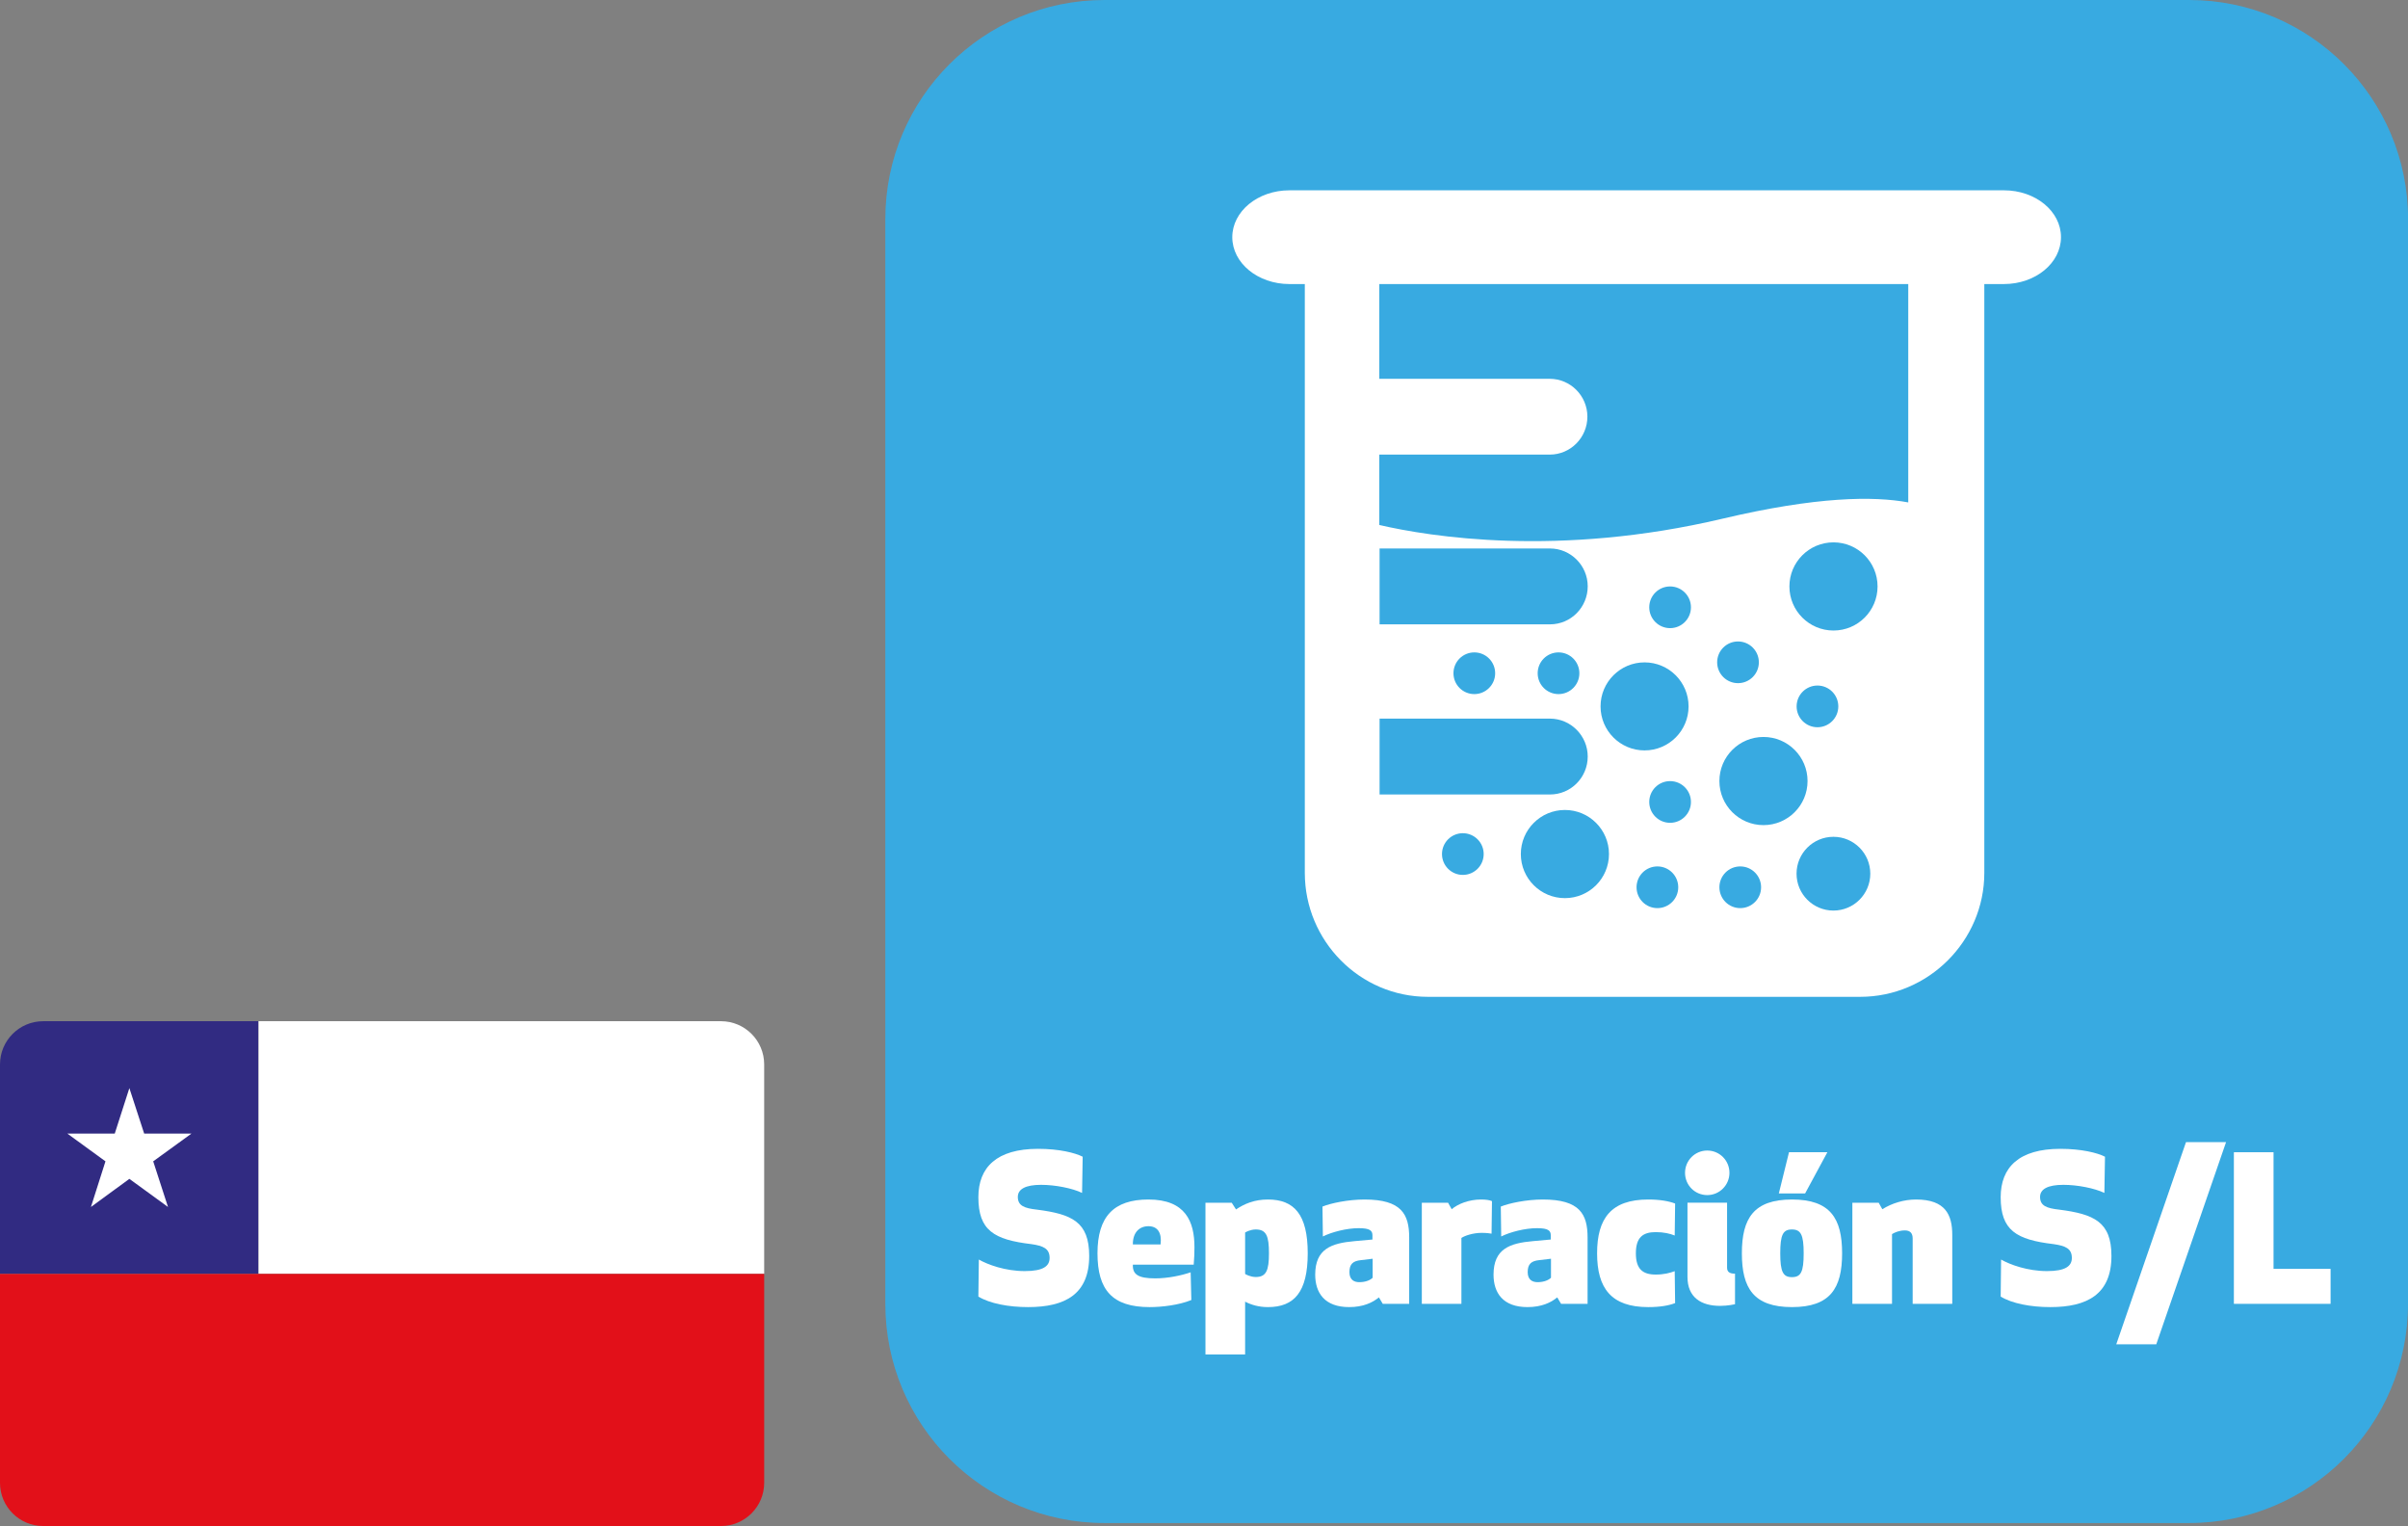 <!-- Generator: Adobe Illustrator 19.2.1, SVG Export Plug-In  -->
<svg version="1.1"
	 xmlns="http://www.w3.org/2000/svg" xmlns:xlink="http://www.w3.org/1999/xlink" xmlns:a="http://ns.adobe.com/AdobeSVGViewerExtensions/3.0/"
	 x="0px" y="0px" width="35.459px" height="22.467px" viewBox="0 0 35.459 22.467"
	 style="enable-background:new 0 0 35.459 22.467;" xml:space="preserve">
<rect x="0" y="0" width="35.459" height="22.467" fill="#808080" stroke="none"/>
<style type="text/css">
	.st0{fill:#38AAE1;}
	.st1{fill:#FFFFFF;}
	.st2{clip-path:url(#SVGID_2_);}
	.st3{fill:#312B82;}
	.st4{fill:#E21019;}
	.st5{clip-path:url(#SVGID_4_);}
</style>
<defs>
</defs>
<g>
	<g>
		<path class="st0" d="M35.459,19.197c0,1.782-1.443,3.226-3.225,3.226H16.264c-1.783,0-3.227-1.444-3.227-3.226V3.226
			C13.036,1.444,14.481,0,16.264,0h15.971c1.781,0,3.225,1.444,3.225,3.226V19.197z"/>
	</g>
	<g>
		<path class="st1" d="M16.039,18.491c0,0.565-0.356,0.753-0.899,0.753c-0.291,0-0.566-0.053-0.733-0.155l0.007-0.545
			c0.131,0.075,0.389,0.17,0.676,0.17c0.271,0,0.366-0.072,0.366-0.194c0-0.137-0.093-0.178-0.268-0.203
			c-0.551-0.065-0.781-0.202-0.781-0.691c0-0.438,0.268-0.712,0.879-0.712c0.312,0,0.544,0.059,0.657,0.116l-0.009,0.533
			c-0.142-0.069-0.396-0.119-0.604-0.119c-0.226,0-0.342,0.062-0.342,0.178c0,0.131,0.099,0.167,0.28,0.187
			C15.784,17.875,16.039,17.988,16.039,18.491z"/>
		<path class="st1" d="M16.682,18.619c-0.006,0.143,0.077,0.202,0.328,0.202c0.19,0,0.384-0.042,0.523-0.089l0.01,0.408
			c-0.182,0.074-0.432,0.104-0.614,0.104c-0.551,0-0.768-0.253-0.768-0.792c0-0.539,0.238-0.792,0.75-0.792
			c0.547,0,0.678,0.325,0.678,0.703c0,0.08-0.003,0.17-0.011,0.256H16.682z M16.682,18.321h0.408
			c0.021-0.173-0.045-0.268-0.179-0.268C16.781,18.053,16.68,18.142,16.682,18.321z"/>
		<path class="st1" d="M18.138,17.708l0.063,0.098c0.124-0.083,0.27-0.146,0.47-0.146c0.386,0,0.586,0.22,0.586,0.792
			c0,0.572-0.2,0.792-0.586,0.792c-0.134,0-0.245-0.033-0.336-0.08v0.777h-0.584v-2.233H18.138z M18.335,18.756
			c0.009,0.006,0.077,0.045,0.157,0.045c0.155,0,0.194-0.099,0.194-0.349c0-0.253-0.038-0.351-0.194-0.351
			c-0.08,0-0.148,0.039-0.157,0.045V18.756z"/>
		<path class="st1" d="M19.945,18.273l0.265-0.024v-0.06c0-0.069-0.033-0.107-0.203-0.107c-0.178,0-0.396,0.057-0.527,0.122
			l-0.006-0.44c0.123-0.05,0.378-0.104,0.62-0.104c0.544,0,0.657,0.217,0.657,0.56v0.976h-0.389l-0.057-0.095
			c-0.093,0.077-0.232,0.143-0.438,0.143c-0.363,0-0.5-0.211-0.5-0.479C19.368,18.386,19.606,18.303,19.945,18.273z M20.038,18.553
			c-0.11,0.012-0.167,0.053-0.167,0.176c0,0.113,0.069,0.148,0.145,0.148c0.096,0,0.165-0.032,0.197-0.065v-0.28L20.038,18.553z"/>
		<path class="st1" d="M21.964,18.163c-0.011-0.003-0.071-0.012-0.146-0.012c-0.127,0-0.25,0.042-0.298,0.075v0.97h-0.583v-1.488
			h0.387l0.053,0.095c0.089-0.077,0.253-0.143,0.431-0.143c0.075,0,0.131,0.009,0.162,0.024L21.964,18.163z"/>
		<path class="st1" d="M22.571,18.273l0.265-0.024v-0.06c0-0.069-0.033-0.107-0.203-0.107c-0.178,0-0.396,0.057-0.527,0.122
			l-0.006-0.44c0.123-0.05,0.378-0.104,0.62-0.104c0.544,0,0.658,0.217,0.658,0.56v0.976h-0.39l-0.057-0.095
			c-0.092,0.077-0.232,0.143-0.438,0.143c-0.363,0-0.5-0.211-0.5-0.479C21.994,18.386,22.232,18.303,22.571,18.273z M22.663,18.553
			c-0.11,0.012-0.167,0.053-0.167,0.176c0,0.113,0.069,0.148,0.146,0.148c0.095,0,0.164-0.032,0.197-0.065v-0.28L22.663,18.553z"/>
		<path class="st1" d="M24.271,17.66c0.173,0,0.303,0.024,0.396,0.059l-0.006,0.471c-0.068-0.027-0.158-0.05-0.28-0.05
			c-0.191,0-0.292,0.08-0.292,0.312c0,0.232,0.101,0.313,0.292,0.313c0.121,0,0.211-0.024,0.28-0.05l0.006,0.47
			c-0.092,0.036-0.222,0.059-0.396,0.059c-0.547,0-0.753-0.279-0.753-0.792C23.518,17.94,23.723,17.66,24.271,17.66z"/>
		<path class="st1" d="M25.14,16.939c0.181,0,0.327,0.146,0.327,0.328c0,0.181-0.146,0.328-0.327,0.328
			c-0.182,0-0.327-0.146-0.327-0.328C24.813,17.086,24.959,16.939,25.14,16.939z M25.548,19.202c0,0-0.104,0.024-0.218,0.024
			c-0.28,0-0.481-0.125-0.481-0.426v-1.093h0.583v0.956c0,0.06,0.033,0.089,0.117,0.089V19.202z"/>
		<path class="st1" d="M25.65,18.452c0-0.515,0.175-0.792,0.738-0.792c0.563,0,0.738,0.277,0.738,0.792
			c0,0.515-0.175,0.792-0.738,0.792C25.825,19.244,25.65,18.967,25.65,18.452z M26.194,17.571l0.15-0.607h0.565l-0.328,0.607H26.194
			z M26.56,18.452c0-0.273-0.042-0.351-0.173-0.351c-0.131,0-0.172,0.077-0.172,0.351c0,0.274,0.042,0.351,0.172,0.351
			C26.519,18.803,26.56,18.726,26.56,18.452z"/>
		<path class="st1" d="M27.665,17.708l0.053,0.095c0.143-0.089,0.319-0.143,0.497-0.143c0.435,0,0.533,0.229,0.533,0.521v1.015
			h-0.583v-0.962c0-0.074-0.033-0.119-0.114-0.119c-0.083,0-0.151,0.03-0.19,0.054v1.027h-0.584v-1.488H27.665z"/>
		<path class="st1" d="M31.092,18.491c0,0.565-0.358,0.753-0.899,0.753c-0.292,0-0.566-0.053-0.732-0.155l0.006-0.545
			c0.131,0.075,0.39,0.17,0.676,0.17c0.27,0,0.366-0.072,0.366-0.194c0-0.137-0.093-0.178-0.268-0.203
			c-0.55-0.065-0.78-0.202-0.78-0.691c0-0.438,0.268-0.712,0.878-0.712c0.313,0,0.546,0.059,0.658,0.116l-0.009,0.533
			c-0.144-0.069-0.396-0.119-0.604-0.119c-0.227,0-0.343,0.062-0.343,0.178c0,0.131,0.098,0.167,0.28,0.187
			C30.835,17.875,31.092,17.988,31.092,18.491z"/>
		<path class="st1" d="M31.163,19.792l1.027-2.977h0.59l-1.028,2.977H31.163z"/>
		<path class="st1" d="M33.48,18.681h0.839v0.515h-1.424v-2.232h0.584V18.681z"/>
	</g>
	<g>
		<path class="st1" d="M29.51,2.802H18.987c-0.464,0-0.841,0.309-0.841,0.69c0,0.381,0.377,0.69,0.841,0.69h0.227v8.669
			c0,1.002,0.81,1.825,1.812,1.825h6.367c1.003,0,1.827-0.823,1.827-1.825V4.182h0.289c0.464,0,0.84-0.309,0.84-0.69
			C30.35,3.111,29.974,2.802,29.51,2.802z M28.101,7.397c-0.51-0.095-1.352-0.088-2.738,0.24c-2.415,0.57-4.305,0.265-5.052,0.092
			V6.693h2.509c0.308,0,0.555-0.251,0.555-0.559c0-0.306-0.248-0.557-0.555-0.557h-2.509V4.182h7.789V7.397z"/>
		<path class="st0" d="M20.315,9.192h2.509c0.309,0,0.556-0.252,0.556-0.56c0-0.306-0.25-0.557-0.556-0.557h-2.509"/>
		<path class="st0" d="M20.315,11.697h2.509c0.309,0,0.556-0.251,0.556-0.559c0-0.306-0.25-0.558-0.556-0.558h-2.509"/>
		<circle class="st0" cx="26.998" cy="12.863" r="0.543"/>
		<circle class="st0" cx="25.626" cy="13.063" r="0.307"/>
		<circle class="st0" cx="25.593" cy="9.751" r="0.307"/>
		<circle class="st0" cx="24.593" cy="8.941" r="0.307"/>
		<circle class="st0" cx="22.95" cy="9.912" r="0.307"/>
		<circle class="st0" cx="21.71" cy="9.912" r="0.307"/>
		<circle class="st0" cx="24.593" cy="11.807" r="0.307"/>
		<circle class="st0" cx="26.763" cy="10.4" r="0.307"/>
		<circle class="st0" cx="21.541" cy="12.574" r="0.307"/>
		<circle class="st0" cx="24.406" cy="13.063" r="0.307"/>
		<circle class="st0" cx="25.968" cy="11.499" r="0.649"/>
		<circle class="st0" cx="24.217" cy="10.4" r="0.648"/>
		<circle class="st0" cx="26.999" cy="8.634" r="0.649"/>
		<circle class="st0" cx="23.044" cy="12.574" r="0.649"/>
	</g>
</g>
<g>
	<defs>
		<path id="SVGID_1_" d="M11.253,21.831c0,0.351-0.285,0.636-0.636,0.636H0.636C0.285,22.467,0,22.183,0,21.831v-6.16
			c0-0.351,0.285-0.636,0.636-0.636h9.981c0.351,0,0.636,0.285,0.636,0.636V21.831z"/>
	</defs>
	<clipPath id="SVGID_2_">
		<use xlink:href="#SVGID_1_"  style="overflow:visible;"/>
	</clipPath>
	<g class="st2">
		<rect y="15.035" class="st3" width="3.807" height="3.719"/>
		<rect x="3.807" y="15.035" class="st1" width="7.446" height="3.719"/>
		<rect y="18.755" class="st4" width="11.253" height="3.712"/>
		<polygon class="st1" points="1.69,16.689 0.991,16.689 1.553,17.098 1.339,17.77 1.905,17.356 2.474,17.77 2.256,17.098 
			2.82,16.689 2.123,16.689 1.905,16.02 		"/>
	</g>
</g>
</svg>